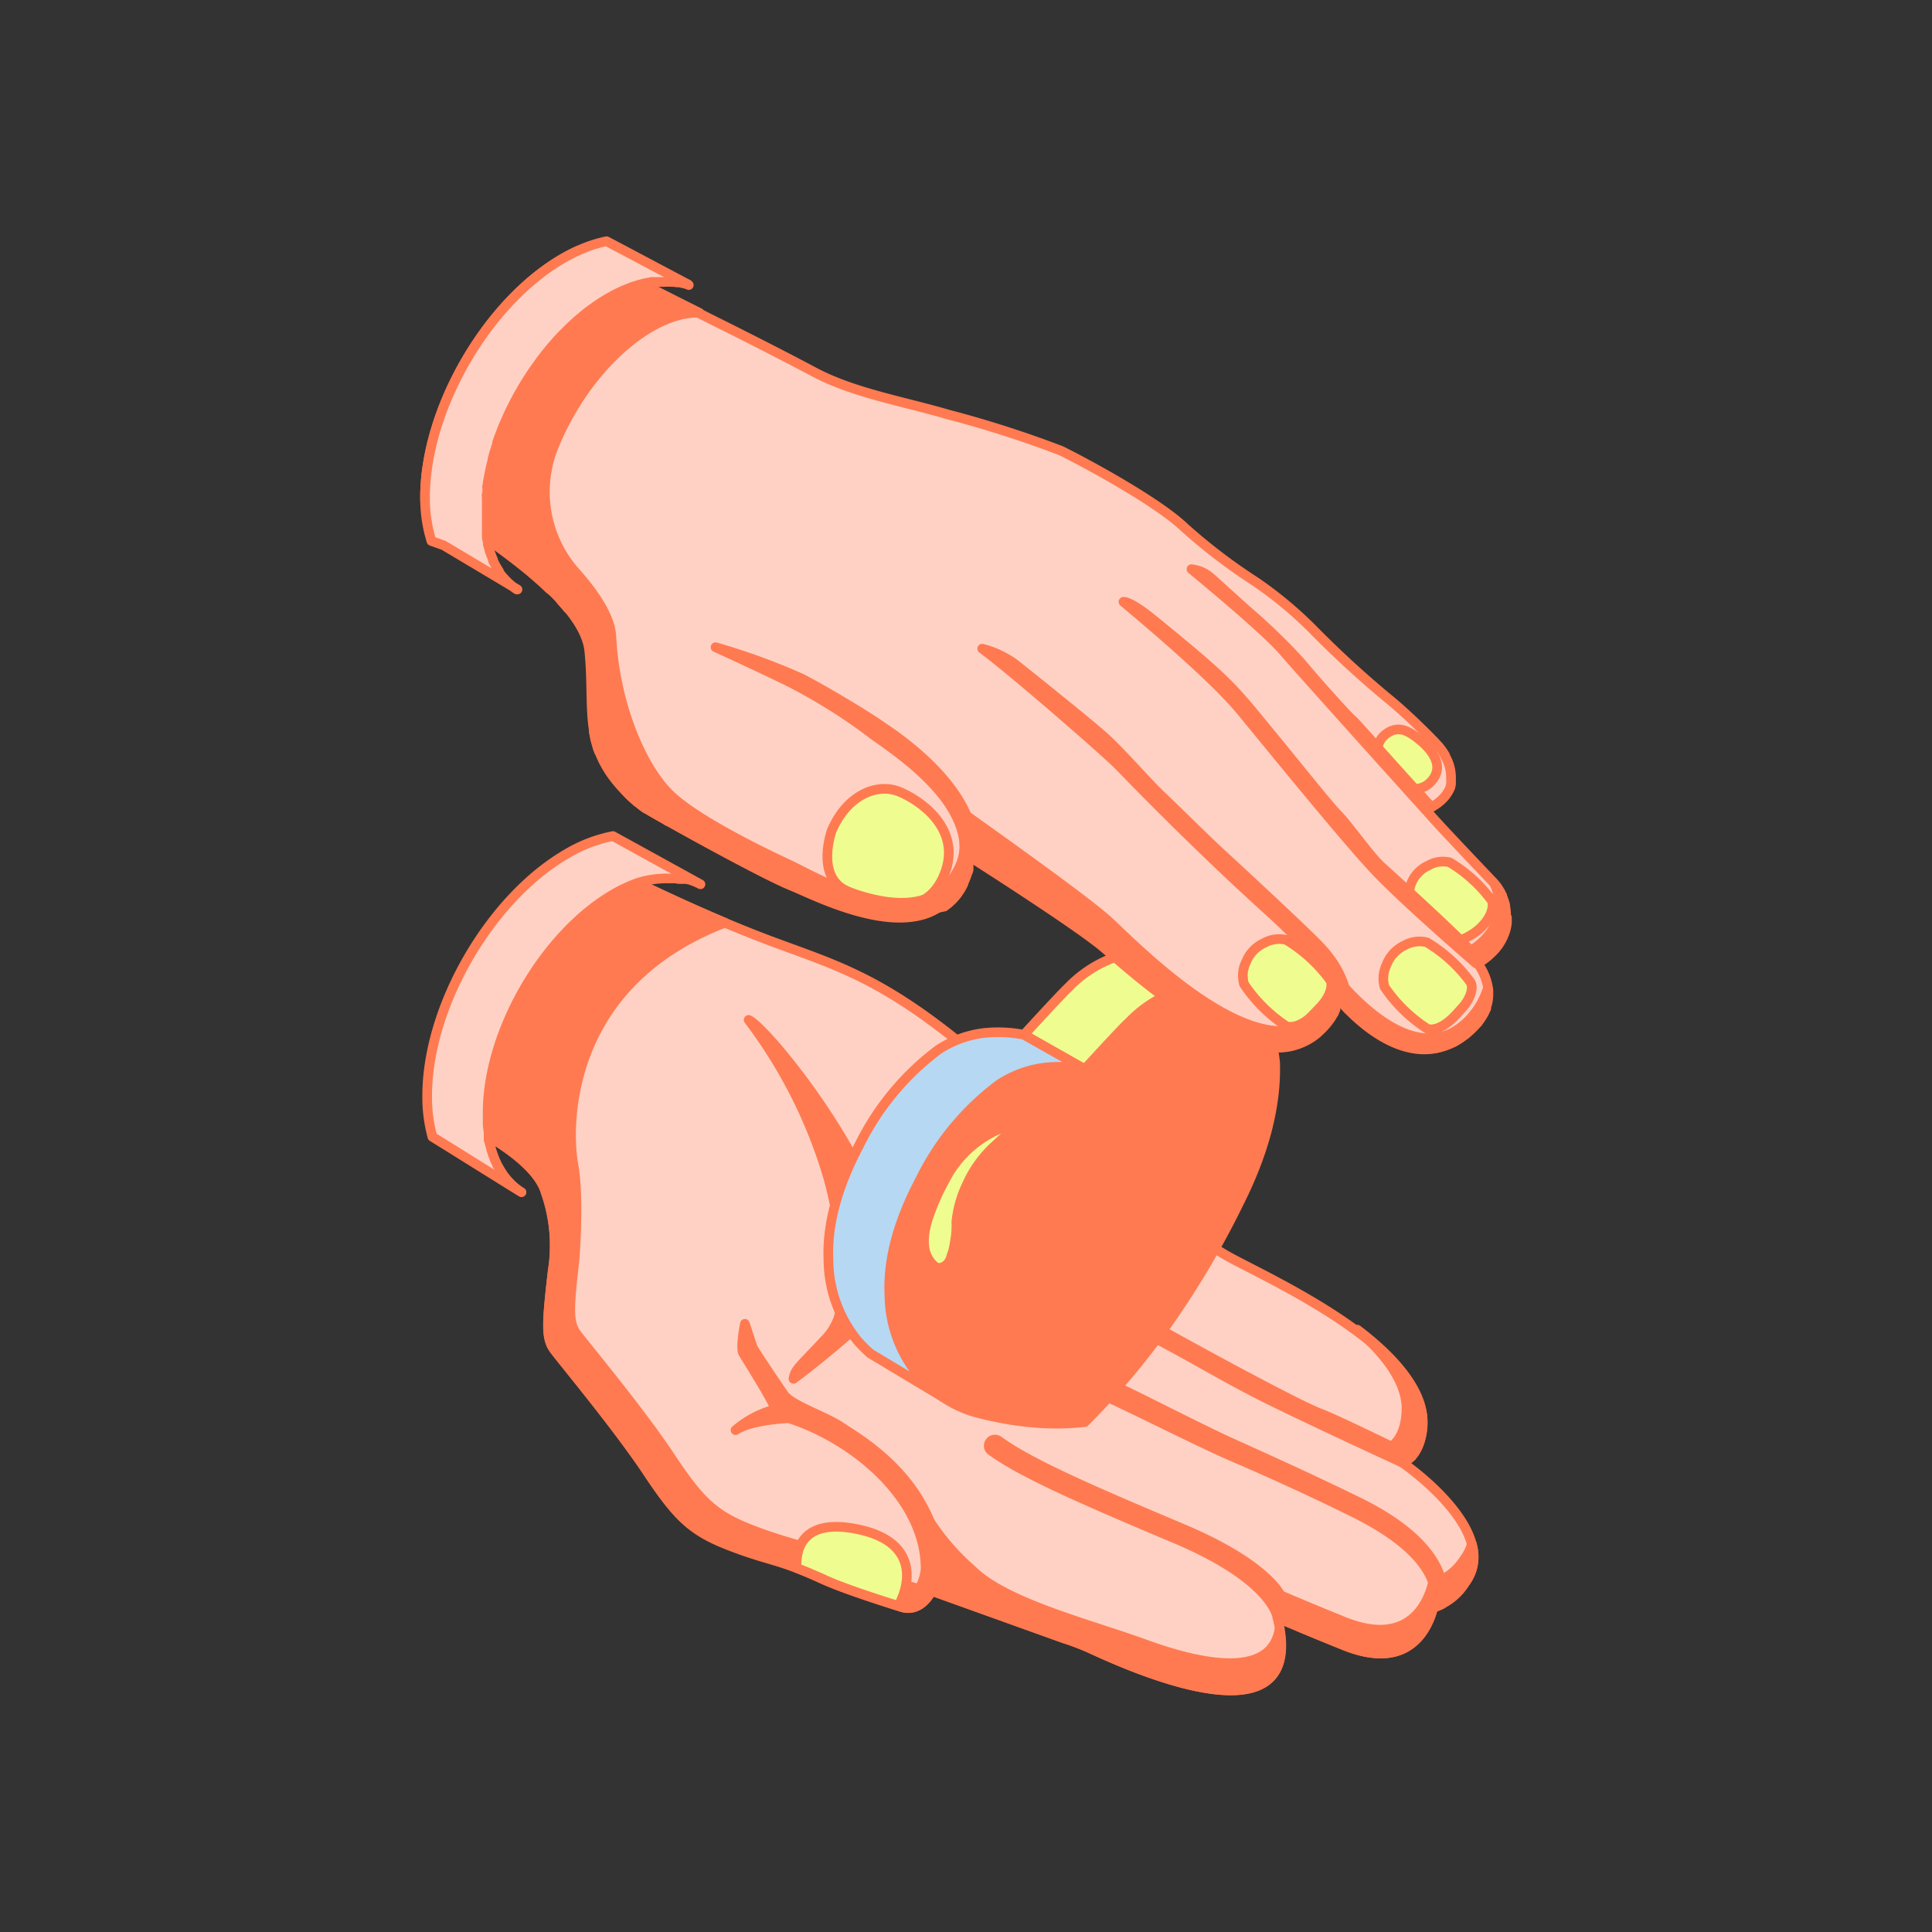 <?xml version="1.0" encoding="iso-8859-1"?>
<svg id="Слой_2" data-name="Слой 2" xmlns="http://www.w3.org/2000/svg" viewBox="0 0 200 200"><rect x="0" y="0" width="200" height="200" fill="#333333" stroke="none"/><defs><style>.cls-1{fill:#ffd1c4;}.cls-1,.cls-2,.cls-3,.cls-6,.cls-7,.cls-8{stroke:#ff7a51;stroke-linecap:round;stroke-linejoin:round;}.cls-2,.cls-6{fill:#ff7a51;}.cls-3,.cls-7{fill:#effc8f;}.cls-4{fill:#dc9964;}.cls-5{fill:#fff;}.cls-6,.cls-7,.cls-8{fill-rule:evenodd;}.cls-8{fill:#b6d8f3;}.cls-9{fill:#e6e6e6;}</style></defs><path class="cls-1" d="M151.65,163.85a6,6,0,0,1-3.28,2.55c-.59,2.28-2.62,6.61-9.25,3.92-2.63-1.06-4.9-2-6.88-2.87,2.73,11-9,8-19.25,3.25a26.2,26.2,0,0,0-2.89-1.11h0l-13.66-4.91c-.68,1.28-1.78,2.09-3.11,1.68-.17-.05-5.76-1.77-8.43-3-4.37-2-5.13-1.73-9.15-3.26s-5.51-2.88-8.68-7.65-8.8-11.51-9.69-12.71-.8-2.66-.16-8.2a16.56,16.56,0,0,0-.72-8.08c-.62-2.16-3.26-4.46-7.81-6.92,2.06-3.9,2.17-8.16,3.3-11.18,4.44-11.9,4.46-16.33,8.52-16.58.33,0,9.86,5.13,19.53,8.73,7.7,2.86,12.94,4.15,25.7,16,7.5,7,7.93,8.55,21.12,16.4,3.14,1.87,19.59,8.93,20.39,16.77.07.69.1,3.83-2.07,4.74C145.18,151.41,155.61,158.55,151.65,163.85Z"/><path class="cls-2" d="M102.73,119.66,91.36,132.14c2.49-7.95-11.77-25.65-13.86-26.56a50.78,50.78,0,0,1,8.2,16.2,39.16,39.16,0,0,1,1.41,13,5.87,5.87,0,0,1-1.57,3.75c-2.91,3.11-3.23,3.21-3.4,4.21A95,95,0,0,0,105,118.2,5.3,5.3,0,0,0,102.73,119.66Z"/><path class="cls-2" d="M97.05,160.09c-1.66-7.64-8.41-11.29-10-12.38s-5.13-2.22-5.89-3.32-3-4.41-3.24-4.9h0s-.81-2.45-.81-2.45-.5,2.51-.17,3.05c1,1.64,2.79,4.47,3.36,5.79a10.48,10.48,0,0,0-4.16,2.17c1.34-.91,4.25-1.17,5.51-1.24,6.68,2.13,14.19,8.27,14.17,15.62a5.1,5.1,0,0,1-2.52,3.92C96,167.22,97.73,163.06,97.05,160.09Z"/><path class="cls-2" d="M87.22,161.73c-4.38-2-5.13-1.74-9.16-3.27s-5.51-2.88-8.67-7.65-8.8-11.51-9.69-12.71-.81-2.58-.22-7.75h0c0-.09.52-6.28-.13-9.83s-1.12-18.53,15.7-25c-7.72-3.25-14.27-6.76-14.54-6.74-4.06.25-4.08,4.68-8.52,16.58-1.13,3-1.24,7.28-3.3,11.18,4.55,2.46,7.19,4.76,7.81,6.92a16.56,16.56,0,0,1,.72,8.08.11.11,0,0,0,0,0h0c-.63,5.49-.71,6.95.17,8.14s6.52,7.93,9.69,12.71,4.65,6.12,8.68,7.65,4.78,1.28,9.15,3.26c2.59,1.18,7.93,2.83,8.4,3a6.19,6.19,0,0,0,1.83-1.81C93.65,164.09,89.43,162.73,87.22,161.73Z"/><path class="cls-2" d="M146.15,150.73l-2.09-1c1.61-1.16,1.58-3.8,1.52-4.42-.27-2.68-2.34-5.3-5.07-7.66,3.53,2.68,6.41,5.81,6.74,9A5.79,5.79,0,0,1,146.15,150.73Z"/><path class="cls-2" d="M151.65,163.85a6,6,0,0,1-3.28,2.55c-.59,2.28-2.62,6.61-9.25,3.92-2.48-1-4.64-1.89-6.54-2.72a12.51,12.51,0,0,0-.39-2.62c2,.87,4.25,1.8,6.88,2.87,6.63,2.69,8.66-1.64,9.25-3.92a6,6,0,0,0,3.28-2.55,4.6,4.6,0,0,0,.76-1.54A4.48,4.48,0,0,1,151.65,163.85Z"/><path class="cls-2" d="M149.28,166.06a3.6,3.6,0,0,1-.91.34s2.3-4.63-8.27-9.85c-4.83-2.39-9.14-4.31-12.64-5.82-4.14-1.8-12.26-6-14.24-6.7a.68.68,0,0,1-.36-1,.7.7,0,0,1,.82-.31c1.92.67,10,4.95,14.12,6.8,3.57,1.61,8,3.61,12.89,6C149.77,160,149.62,164.59,149.28,166.06Z"/><path class="cls-2" d="M133.37,167.94l-1.13-.49s-.4-3.88-10.56-8.17c-9.61-4.05-15.84-6.77-19.06-9.1a.63.63,0,0,1-.13-.91.64.64,0,0,1,.88-.13c3.21,2.34,9.45,5.07,19.1,9.13,4.87,2.06,7.57,4,9.06,5.53A6.2,6.2,0,0,1,133.37,167.94Z"/><path class="cls-2" d="M146.15,150.73a2.71,2.71,0,0,1-1,.67s-10-4.6-14.62-6.92c-4.13-2.08-9-5.06-12.75-6.85a.59.59,0,1,1,.54-1c3.26,1.87,15.14,8.38,18.17,9.62C138.5,147,143.69,149.62,146.15,150.73Z"/><path class="cls-3" d="M93,166.25c-2.92-.93-6.21-2-8-2.88-1-.45-1.83-.79-2.54-1.06-.09-1.77.44-5.23,6.35-4S94.46,163.53,93,166.25Z"/><path class="cls-2" d="M113,170.7a25.45,25.45,0,0,0-2.89-1.11h0l-13.68-4.91a17.43,17.43,0,0,0-1.18-8.85,23.81,23.81,0,0,0,5.3,6.63c3.44,3.49,12.18,5.64,18,7.76,6.87,2.49,13.08,3.2,13.9-1.55C134.07,178.25,122.87,175.27,113,170.7Z"/><path class="cls-4" d="M110.1,169.59l-.46-.15.46.15Z"/><path class="cls-4" d="M93.33,166.36l.09,0-.11,0Z"/><path class="cls-4" d="M95.81,165.59l0,.06,0,0Z"/><path class="cls-5" d="M54.1,123.5l0,0h0Z"/><path class="cls-1" d="M72.51,91.54a1.51,1.51,0,0,0-.22-.11h0l-.21-.1-.3-.12-.22-.08-.21-.07L71,91l-.22,0h0l-.2,0h-.07c-.17,0-.35,0-.53-.06h-.6A10,10,0,0,0,66,91.4a15,15,0,0,0-2.46,1.15c-7.2,4.16-13.06,14.3-13.06,22.62,0,.24,0,.49,0,.73s0,.23,0,.35c0,.35.06.7.1,1,0,.1,0,.2,0,.29s0,.05,0,.08h0a2.56,2.56,0,0,1,0,.27h0c0,.1,0,.19.07.29a10.76,10.76,0,0,0,.56,1.82c0,.08.07.16.1.23h0l.12.26c0,.08.09.17.13.25h0l.14.25.15.25.14.22.15.22h0l.16.21c.11.14.22.27.34.4l.18.19a4.27,4.27,0,0,0,.38.36h0l.19.16.35.26.09.06.16.1,0,0h0c-.6-.36-3.82-2.37-7.73-4.81l-1.5-.93a15.67,15.67,0,0,1-.54-4.23c0-9.23,6.48-20.46,14.48-25.08a14.84,14.84,0,0,1,4.75-1.82l1.62.89Z"/><path class="cls-6" d="M97.63,144.64a13.61,13.61,0,0,1-2.11-1.8c-.16-.16-.31-.32-.46-.49a13.34,13.34,0,0,1-3-8.32q-.26-5.4,3.19-11.92a27.25,27.25,0,0,1,8.21-9.88,11,11,0,0,1,4.66-1.71,14.19,14.19,0,0,1,4.18.17c2.56-2.79,4.09-4.43,4.62-4.92a12.41,12.41,0,0,1,4.91-3.14,8.83,8.83,0,0,1,2.56-.69,5.89,5.89,0,0,1,3.47.66l.1.05.07,0a6,6,0,0,1,.8.55c1.79,1.48,2.85,3.75,3.17,6.78q.21,6.62-3.69,14.43a90.82,90.82,0,0,1-8.08,13.5,79.21,79.21,0,0,1-7.93,9.3,26.67,26.67,0,0,1-4.7.11,34.69,34.69,0,0,1-6.18-1A11.65,11.65,0,0,1,97.63,144.64Zm8.05-28.44a10.7,10.7,0,0,0-3.62,1.38,11.41,11.41,0,0,0-4.33,4.7,22.74,22.74,0,0,0-1.43,3.13c-1,2.67-.88,4.55.41,5.65.37.32.83.25,1.36-.21a2.26,2.26,0,0,0,.39-.81,5.93,5.93,0,0,0,.33-1.23c.09-.55.15-1.09.19-1.63a5.16,5.16,0,0,0,0-.67,11.58,11.58,0,0,1,1.08-3.92,12.12,12.12,0,0,1,2.73-3.84C103.78,117.89,104.73,117,105.68,116.2Z"/><path class="cls-7" d="M112.29,110.69,106,107.12q3.84-4.19,4.62-4.92a12.55,12.55,0,0,1,4.92-3.15,6.78,6.78,0,0,1,5.86-.12,6.22,6.22,0,0,1,.56.32l5.91,3.35a5.89,5.89,0,0,0-3.47-.66,8.83,8.83,0,0,0-2.56.69,12.41,12.41,0,0,0-4.91,3.14C116.38,106.26,114.85,107.9,112.29,110.69Zm-6.61,5.51c-1,.83-1.9,1.69-2.84,2.55a12.12,12.12,0,0,0-2.73,3.84A11.58,11.58,0,0,0,99,126.51a5.16,5.16,0,0,1,0,.67c0,.54-.1,1.08-.19,1.63a5.93,5.93,0,0,1-.33,1.23,2.14,2.14,0,0,1-.39.8c-.53.47-1,.54-1.36.22-1.29-1.1-1.42-3-.41-5.65a22.74,22.74,0,0,1,1.43-3.13,11.41,11.41,0,0,1,4.33-4.7A10.7,10.7,0,0,1,105.68,116.2Z"/><path class="cls-8" d="M97.63,144.64l-7.53-4.52a15.4,15.4,0,0,1-1.34-1.34,13.37,13.37,0,0,1-3-8.33c-.17-3.59.89-7.57,3.19-11.91a27.49,27.49,0,0,1,8.21-9.89,11,11,0,0,1,4.66-1.71,13.89,13.89,0,0,1,4.18.18l6.31,3.57a14.19,14.19,0,0,0-4.18-.17,11,11,0,0,0-4.66,1.71,27.25,27.25,0,0,0-8.21,9.88q-3.45,6.52-3.19,11.92a13.34,13.34,0,0,0,3,8.32c.15.17.3.33.46.49A13.61,13.61,0,0,0,97.63,144.64Z"/><path class="cls-1" d="M156,95c0,.15,0,.3,0,.44a.17.17,0,0,1,0,.07,3.51,3.51,0,0,1-.1.58,1.17,1.17,0,0,1-.05.2,5.25,5.25,0,0,1-1.2,2.1l-.11.12-.12.11a6.43,6.43,0,0,1-.79.68l-.11.08-.22.15-.17.1-.13.08h0l-.05,0a.06.06,0,0,1,0,0h0a5.84,5.84,0,0,1,1.13,2.81h0s0,.1,0,.15v.21a4.2,4.2,0,0,1-.14,1.1l-.08.24a.93.93,0,0,0,0,.13c0,.08-.07.16-.11.25a1.42,1.42,0,0,1-.12.25,5.55,5.55,0,0,1-.61.94c0,.07-.11.13-.17.2l-.11.13a2.77,2.77,0,0,1-.24.25c-.16.17-.35.34-.54.51s-.25.21-.37.3l-.31.22a2.2,2.2,0,0,1-.25.17l-.37.23-.19.1a8.4,8.4,0,0,1-1,.4l-.55.15a5.5,5.5,0,0,1-.69.11h-.52a6.69,6.69,0,0,1-1.79-.2l-.3-.08a9.69,9.69,0,0,1-1.55-.59l-.14-.07-.13-.07-.27-.14c-.24-.13-.48-.27-.71-.42l-.19-.12c-.25-.16-.49-.33-.72-.5l-.12-.08a20.07,20.07,0,0,1-2.13-1.87h0s-.1-.11-.15-.15-.28-.29-.39-.42c-.48-.52-.75-.87-.75-.87s0,.11,0,.16h0a2.86,2.86,0,0,1,0,.66,3.45,3.45,0,0,1-.12.46.42.42,0,0,1,0,.1s0,.07,0,.11a.77.77,0,0,1-.07.16l-.06.14s0,.09-.07.14l-.15.26-.1.17-.17.24-.06.08-.23.3-.18.21-.12.13c-.26.28-.51.51-.7.68l-.09.07,0,0-.07.06-.16.12,0,0v0c-6.24,4.64-18.59-6.87-21.48-9.31l-.63-.5-.1-.08-.25-.19-.44-.32-.25-.19-.24-.17-.39-.27-.37-.27-.27-.18-.45-.32c-1.83-1.26-4-2.7-5.94-4l-.14-.09c-.76-.5-1.48-1-2.13-1.38l-.39-.26-.89-.57c-.1-.07-.21-.13-.3-.2l-.28-.17-.44-.28-.11-.07,0,0-.1-.06-.07,0-.09-.05,0,0h0c0,.11,0,.22,0,.34s0,.31,0,.47a.57.57,0,0,1,0,.13,2.18,2.18,0,0,1,0,.25.68.68,0,0,1,0,.14l0,.27c0,.12,0,.24-.09.36a1.06,1.06,0,0,1-.06.19,5.5,5.5,0,0,1-.23.61,1.6,1.6,0,0,1-.1.23l-.07.15a.2.2,0,0,1,0,.08l-.09.17c-.06.13-.14.26-.21.38l-.09.14c-.09.14-.18.26-.27.39s-.23.28-.35.41l-.18.19-.33.31h0l-.08.06-.37.28L97,94l-.21.12a4.6,4.6,0,0,1-.59.29q-.28.12-.57.21l-.2.06c-.17,0-.34.09-.52.12l-.2,0h-.07l-.23,0-.23,0-.31,0-.24,0c-4.5.23-9.94-2.58-11.76-3.31-.39-.16-.92-.4-1.55-.7l-.29-.14-.15-.08-.78-.38c-.8-.41-1.7-.87-2.63-1.37l-.95-.49c-1.8-1-3.66-2-5.23-2.85l-.14-.08-.27-.15-.22-.12-.17-.1-.25-.14L69.1,85,69,84.91l-.84-.47-.1-.06L67.4,84l-.14-.08L67,83.75l-.06,0-.26-.17,0,0-.08-.06-.18-.15-.18-.14L65.91,83l-.28-.25-.24-.21A17.48,17.48,0,0,1,64,81l-.3-.37-.08-.1-.17-.24-.05-.07-.12-.16-.31-.47c0-.08-.09-.16-.14-.23l-.12-.22v0c0-.06-.07-.13-.11-.2l-.18-.36-.06-.14a3.76,3.76,0,0,1-.2-.46L62,77.78v0a1.55,1.55,0,0,1-.08-.23.58.58,0,0,1-.05-.14.76.76,0,0,1-.06-.2,9.81,9.81,0,0,1-.33-1.4c0-.09,0-.18,0-.27s0-.17,0-.26a23.56,23.56,0,0,1-.18-2.57c0-.17,0-.34,0-.51V72c0-.13,0-.27,0-.4s0-.35,0-.53,0-.54,0-.82l0-.85,0-.57c0-.37,0-.74-.08-1.12,0-.13,0-.26,0-.39a6.11,6.11,0,0,0-.13-.7.65.65,0,0,0,0-.13,3,3,0,0,0-.16-.48s0-.09,0-.13v0c0-.08-.07-.16-.1-.23l-.09-.2-.09-.19c-.1-.19-.21-.38-.32-.57h0l-.12-.19-.12-.19-.12-.19-.14-.19c0-.07-.09-.13-.13-.19l-.15-.2-.14-.19L58.8,63c-.11-.12-.21-.25-.32-.38l-.17-.18a1.07,1.07,0,0,0-.14-.16C58.1,62.18,58,62.1,58,62l-.15-.15-.13-.13-.18-.19-.24-.24h0L56.9,61l-.13-.12-.44-.42c-.2-.19-.41-.37-.62-.55l-.34-.3c-1.35-1.17-2.72-2.19-3.82-3l-.15-.11h0l-1.1-.77h0c-1.85-1.27-3.66-2.41-5.21-3.33L44,51.75v-.26c0-9.11,6.39-20.18,14.28-24.74.51-.29,1-.55,1.51-.78L61,26.6c1.77.94,3.57,1.86,5.37,2.78l1.3.66h0l1.94,1c.54.28,1.09.55,1.64.82l1.14.58,1.11.56,1.06.53.49.24h0c3.1,1.56,6.2,3.13,9.26,4.76,4.13,2.18,9.14,3,13.91,4.4a112,112,0,0,1,11.62,3.73c1.87.91,9.85,5.13,12.83,8a58.81,58.81,0,0,0,7.39,5.62,41.33,41.33,0,0,1,5.67,4.7,104.15,104.15,0,0,0,7.88,7.26c2,1.62,4.1,3.73,5,4.67l.13.14a6.31,6.31,0,0,1,.87,1.18l0,.07.08.14a4.3,4.3,0,0,1,.52,2.09.25.25,0,0,1,0,.09,1.5,1.5,0,0,1,0,.22.13.13,0,0,1,0,.06,1.55,1.55,0,0,1,0,.21l0,.09-.06.19,0,.09a3.66,3.66,0,0,1-.66,1.06l-.07.08-.08.07-.09.1c-.16.15-.32.27-.47.39l-.16.11-.19.12c-.08.06-.16.1-.24.15a5.42,5.42,0,0,1-.59.28h0c.74.94,5.1,5.51,6.84,7.34a5.08,5.08,0,0,1,.38.43h0s0,0,0,0,.09.11.14.17l.21.32.08.14.08.13.05.09c0,.09.09.18.13.26a.3.3,0,0,0,0,.1l.08.18.06.17a4,4,0,0,1,.15.49.07.07,0,0,1,0,0,1,1,0,0,1,0,.17l0,.16,0,.16a.77.77,0,0,1,0,.15.43.43,0,0,0,0,0c0,.06,0,.12,0,.17a.28.28,0,0,1,0,.09.28.28,0,0,0,0,.09Z"/><path class="cls-2" d="M151.79,106.91c-4.7,4.06-9.89,0-12.25-2.43a9.3,9.3,0,0,0-.35-2.25c2,2.18,8.06,8.31,12.86,3.38a8.26,8.26,0,0,0,1.89-3.07C154.06,103.93,153.52,105.42,151.79,106.91Z"/><path class="cls-2" d="M153.23,99.49c-.29-.34-.61-.69-1-1.07.74-.43,3.44-2.23,2.9-5.53a5.3,5.3,0,0,0-.4-1.34,5.55,5.55,0,0,1,1.14,2.56A5.4,5.4,0,0,1,153.23,99.49Z"/><path class="cls-2" d="M153.23,99.49a4.14,4.14,0,0,1-.42.24s-7.25-6.25-10.35-9.51-11-13-14-16.64S118,63.73,116.3,62.3c0,0,.6-.17,3.14,1.9,8.14,6.63,8.11,6.92,12.31,12,1.85,2.24,5.78,7.18,6.78,8.18s3.27,4.25,4.41,5.28C148,94.25,151.39,97.35,153.23,99.49Z"/><path class="cls-2" d="M148.14,83.5c-.36.19-.61.29-.61.29s-12.62-14-14.66-16.37-9.53-8.5-9.53-8.5a3.62,3.62,0,0,1,2,.89c.94.83,3.22,2.93,4.4,3.95a61.19,61.19,0,0,1,5,4.91c1,1.26,4.64,5.31,5.13,5.74C140.55,75,141.68,76.44,148.14,83.5Z"/><path class="cls-2" d="M139.54,104.48a17.42,17.42,0,0,1-1.29-1.44s.68-1.85-6.93-8.74-14-13.51-15.45-15-11.25-10-14.19-12.15a9.81,9.81,0,0,1,3.47,1.66c1.51,1.21,7.51,6,9.19,7.51s4.48,4.74,5.82,6,4.89,4.79,6.42,6.18,7.14,6.62,8.78,8.22S139.42,100.54,139.54,104.48Z"/><path class="cls-3" d="M151.19,97.33c-1.38-1.37-3.14-3-5.31-5v0a3.37,3.37,0,0,1,2-2.74,3,3,0,0,1,2.19-.32,14.88,14.88,0,0,1,4.34,3.94C154.84,94,154,96.23,151.19,97.33Z"/><path class="cls-3" d="M148.05,81a2.3,2.3,0,0,1-1.59.67c-1.7-1.87-2.93-3.25-3.84-4.27a2.14,2.14,0,0,1,.84-1.4c1.31-1,2.4-.3,3.47.56S149.78,79.28,148.05,81Z"/><path class="cls-3" d="M143.33,102.18a3.25,3.25,0,0,1,.21-2.32,3.64,3.64,0,0,1,1.87-2,3.17,3.17,0,0,1,2.3-.31,15.36,15.36,0,0,1,4.53,4.15c.29.49.06,1.59-.86,2.62-.17.19-1,1.12-1.3,1.34-.94.82-1.92,1.06-2.38.8A15.51,15.51,0,0,1,143.33,102.18Z"/><path class="cls-3" d="M128.79,101.89a3.15,3.15,0,0,1,.21-2.32,3.59,3.59,0,0,1,1.86-1.95,3.18,3.18,0,0,1,2.3-.32,15.7,15.7,0,0,1,4.54,4.16c.29.48.05,1.58-.86,2.62-.17.19-1.05,1.12-1.3,1.34-.94.82-1.92,1-2.39.8A15.61,15.61,0,0,1,128.79,101.89Z"/><path class="cls-2" d="M74.07,67c.22.1,4.22,1.92,7.64,3.59a57.63,57.63,0,0,1,8.82,5.57c2.69,1.91,9.69,6.6,9.31,12.18h0l.92.59C101.7,81.72,92.08,75.76,91,75s-5.18-3.28-8-4.75A67,67,0,0,0,74.07,67Z"/><path class="cls-2" d="M100.77,88.93c2.79,1.78,11.07,7.12,13.46,9.14,2.89,2.43,15.24,13.94,21.48,9.3,0,0,2.66-2,2.55-4.17a7.77,7.77,0,0,1-2.39,2.61c-6.46,4.33-18.23-7.77-21-10.34-2.3-2.14-11.66-8.77-14.77-11A8.56,8.56,0,0,1,100.77,88.93Z"/><path class="cls-3" d="M86.09,86s-1.69,4.72,1.52,6.2,8.15,3.18,10.13-1.63S95.09,82.73,93,81.92,87.76,82.12,86.09,86Z"/><path class="cls-2" d="M99.66,90.49c-2.93,8.7-14.89,2.35-17.77,1.19C78.81,90.44,67.22,84,66.51,83.46,59.87,78.12,61.69,74,61,67.36c-.41-4-6.35-8.57-9.6-10.89C49,47.29,57.85,31.59,67.68,30c1.56.8,3.14,1.59,4.72,2.38-5.12-.16-11.83,5.83-15.08,13.85a12.5,12.5,0,0,0,2.25,13c2.14,2.4,3.62,4.74,3.72,6.69.34,6.61,2.85,13,5.82,16.11,2.53,2.65,9.61,6.09,12.61,7.49,2.82,1.31,14.42,8.3,17.81-.24a5.22,5.22,0,0,0,.3-2,6.89,6.89,0,0,1,0,1A5.5,5.5,0,0,1,99.66,90.49Z"/><path class="cls-1" d="M71.3,29.51h0a4.56,4.56,0,0,0-.52-.18l-.06,0-.39-.09h0l-.08,0-.15,0-.33-.05-.16,0a7.63,7.63,0,0,0-.84,0h-.33l-.24,0h0l-.23,0-.21,0-.3,0-.61.11-.25.06-.2.05-.25.07-.36.11a7.09,7.09,0,0,0-.73.26l-.56.23-.37.17c-.19.09-.38.18-.56.28l-.57.31-.66.4c-.28.18-.57.37-.84.57l-.46.33-.24.18-.18.15-.1.08-.19.15-.23.2c-.21.17-.42.35-.62.54s-.41.37-.61.56l-.29.3-.3.3c-.2.2-.39.4-.58.61l-.28.32-.27.31-.09.1-.45.55,0,0-.27.34-.26.34c-.09.11-.17.23-.25.34h0l-.25.35-.28.39-.22.32-.24.37-.22.33-.45.73c-.06.1-.12.2-.17.3s-.27.45-.39.68l-.15.28c-.42.77-.8,1.56-1.14,2.35l-.14.32c-.18.42-.34.84-.49,1.25-.09.23-.17.45-.24.67,0,0,0,.08,0,.12l-.12.37c0,.14-.09.27-.13.41l-.12.4c0,.13-.07.25-.1.37l0,.1c0,.11-.06.23-.08.34s-.07.27-.1.41l-.09.4c0,.13-.06.27-.08.4v0c0,.12-.05.25-.07.37s-.05.27-.07.4,0,.24-.05.35,0,.07,0,.1,0,.24,0,.35,0,.27-.05.4,0,.32,0,.48a3,3,0,0,0,0,.31c0,.11,0,.22,0,.34a1.69,1.69,0,0,0,0,.23c0,.09,0,.18,0,.27v.86c0,.12,0,.24,0,.36l0,.44c0,.11,0,.23,0,.34a1.49,1.49,0,0,0,0,.21c0,.06,0,.11,0,.17l0,.19v0c0,.08,0,.16,0,.24a.43.43,0,0,0,0,0h0s0,0,0,0c0,.19.07.38.11.56a1.6,1.6,0,0,1,0,.21l.09.32a2.76,2.76,0,0,0,.08.27c0,.14.09.29.14.43l.12.32s0,0,0,0l.11.26,0,.08s0,.11.08.16a5.36,5.36,0,0,0,.28.53,2.53,2.53,0,0,0,.13.22h0l.12.19a.56.56,0,0,0,0,.08,1.43,1.43,0,0,0,.14.2l0,0,.19.24v0l.2.22a1.9,1.9,0,0,0,.19.21l.26.26,0,0,.18.16a5.45,5.45,0,0,0,.47.37l0,0,.21.15.08,0-1.26-.76-6.37-3.8L44.66,56A14.92,14.92,0,0,1,44,51.75v-.26c0-9.11,6.39-20.18,14.28-24.74.51-.29,1-.55,1.51-.78a13.91,13.91,0,0,1,3-1l1.59.84,5.75,3.05h0l1.12.59Z"/><path class="cls-9" d="M57.51,62.32c-.09-.09-.17-.18-.26-.26C57.34,62.14,57.42,62.23,57.51,62.32Z"/><path class="cls-9" d="M57.51,62.32c-.09-.09-.17-.18-.26-.26C57.34,62.14,57.42,62.23,57.51,62.32Z"/></svg>